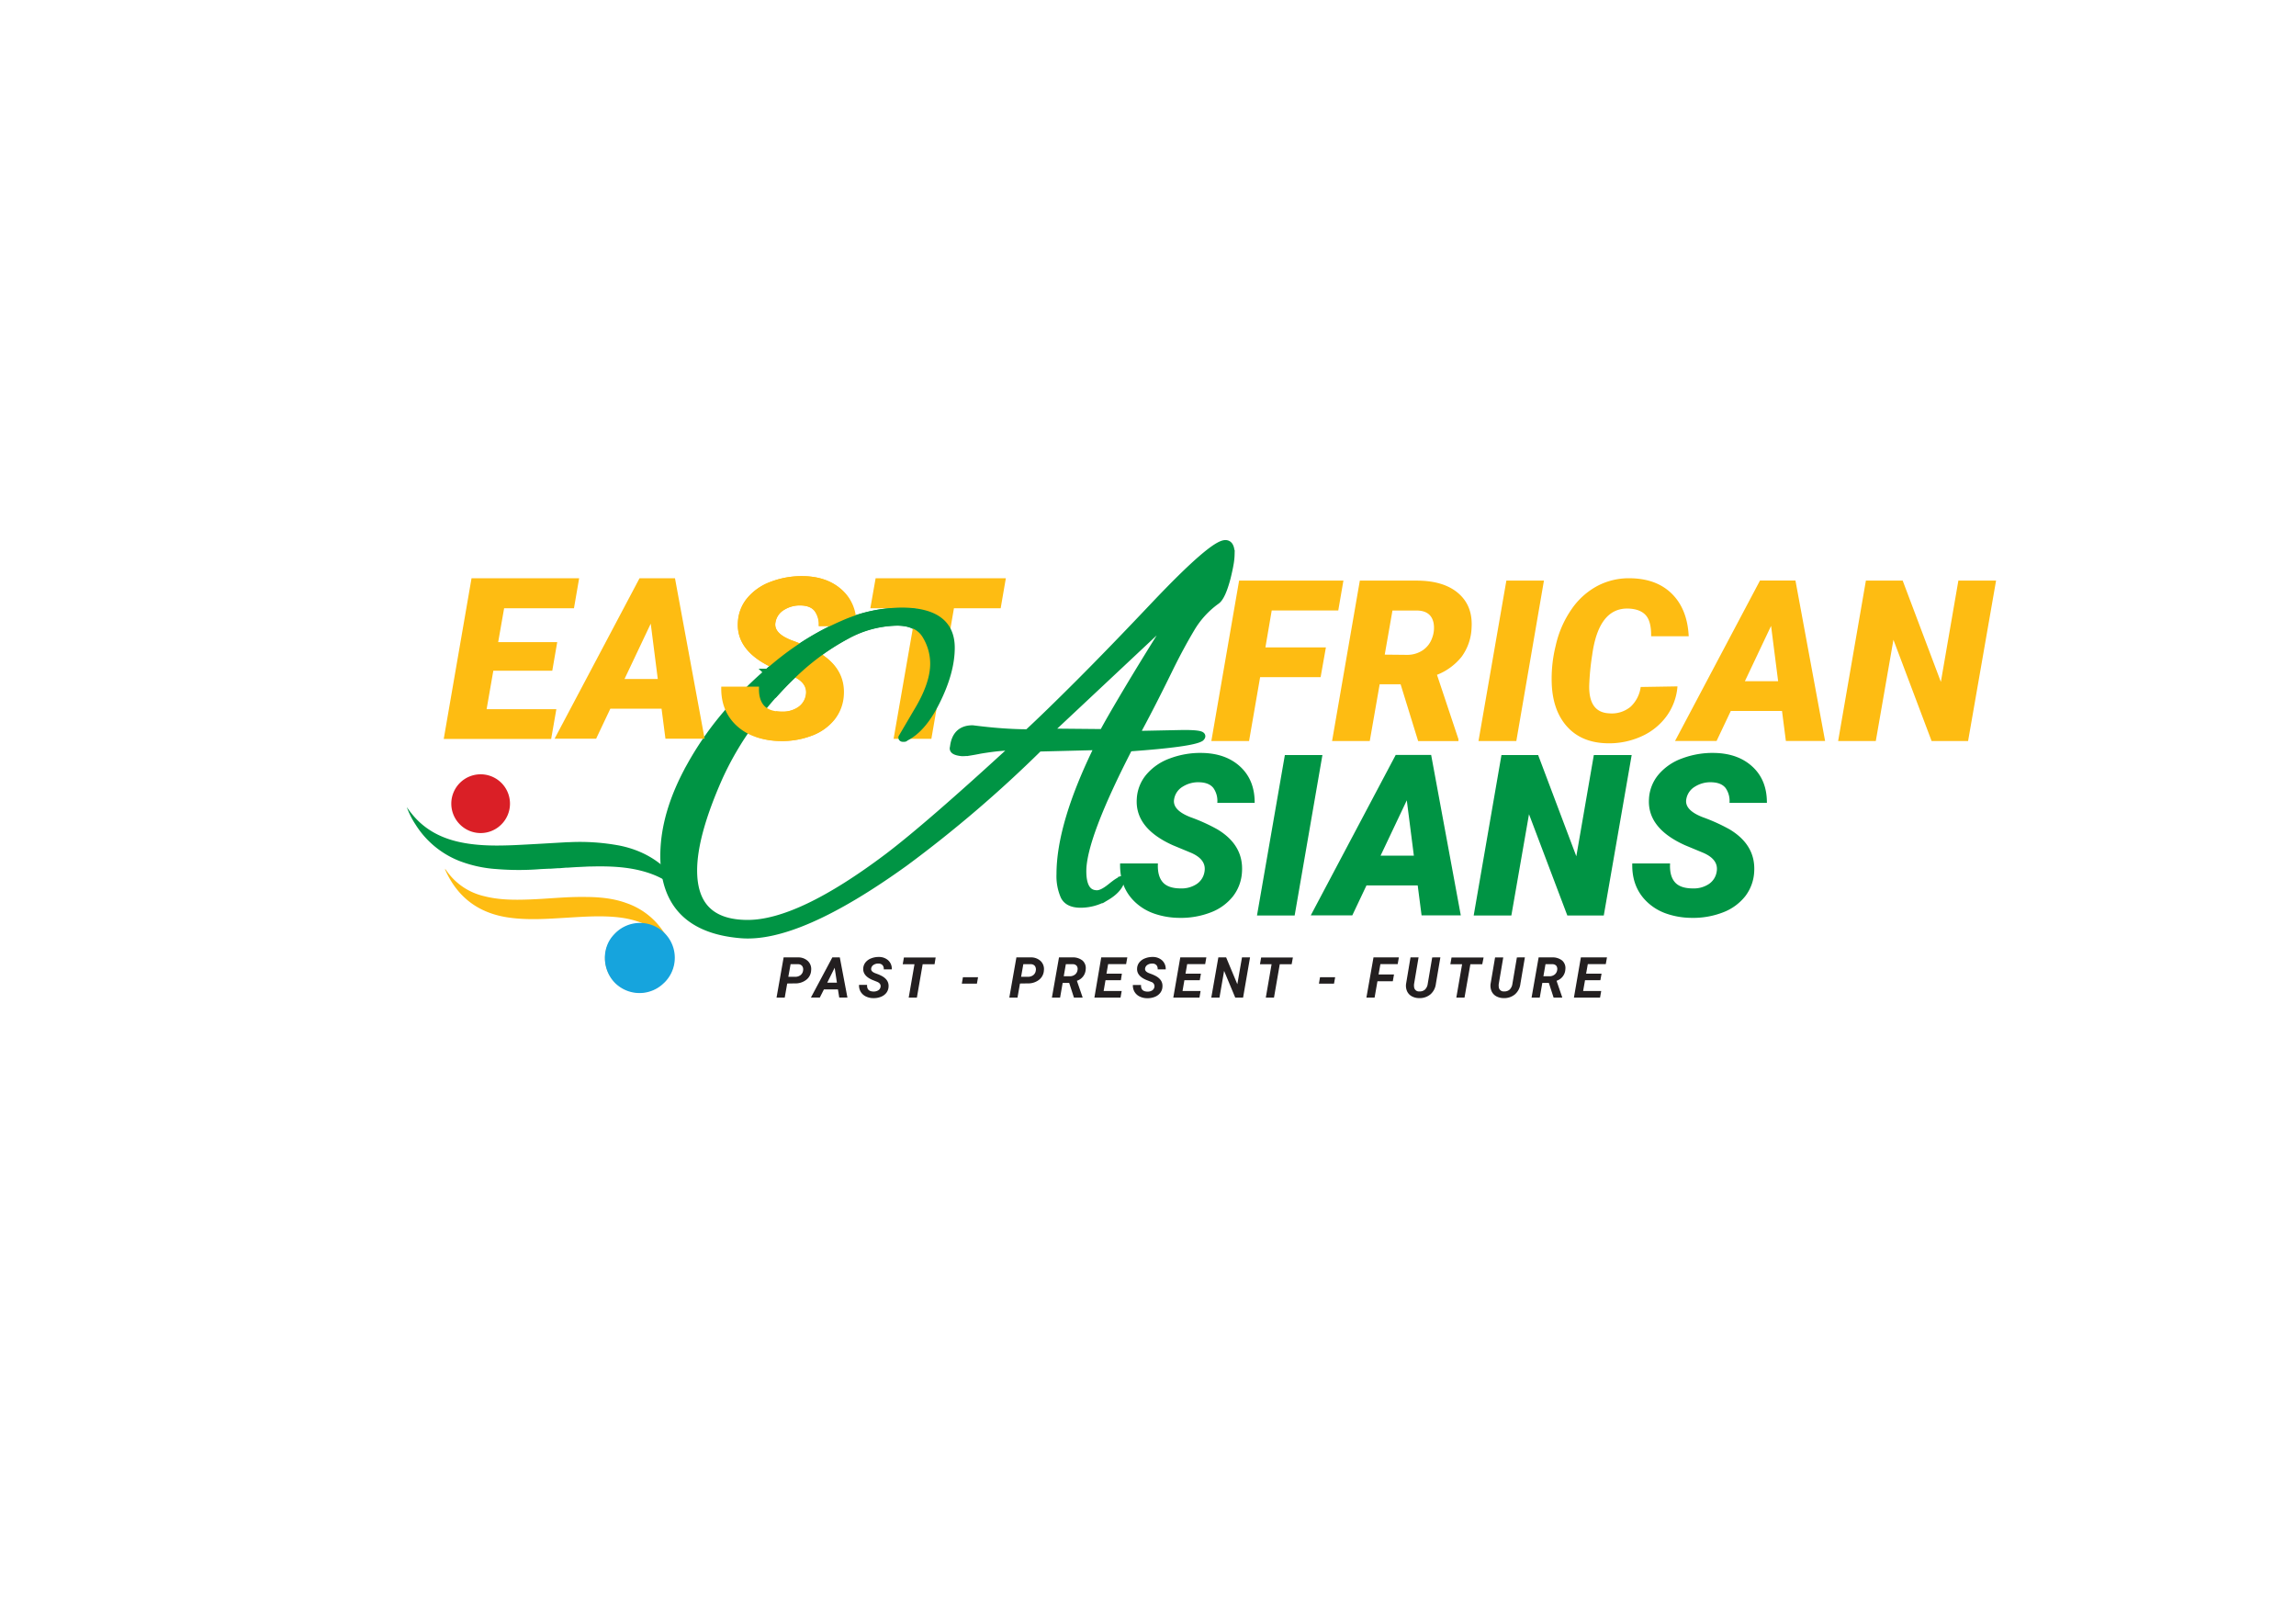 <svg id="Layer_1" data-name="Layer 1" xmlns="http://www.w3.org/2000/svg" viewBox="0 0 841.89 595.28"><defs><style>.cls-1{fill:#da1f26;}.cls-2,.cls-4{fill:#009444;}.cls-2{stroke:#009444;stroke-miterlimit:10;stroke-width:2.76px;}.cls-3{fill:#febc12;}.cls-5{fill:#231f20;}.cls-6{fill:#16a4dd;}</style></defs><path class="cls-1" d="M183.86,302.23a10.71,10.71,0,0,1-15.17.07,10.76,10.76,0,1,1,15.17-.07Z"/><path class="cls-2" d="M271.6,342.58q-28.1-2.37-28.1-28.84,0-15.69,9.85-33.21a115.73,115.73,0,0,1,14.7-20.62,139.46,139.46,0,0,1,19.34-18.16,98.64,98.64,0,0,1,21.54-12.87,53.79,53.79,0,0,1,21.26-4.75q18.06,0,18.07,13.33,0,8.94-5.48,19.89c-3.65,7.3-5.22,9.22-9,11.16-.36.12,0-.89-.49-.89s-1.1.7-1.1.46l3.65-6.9Q342,251,342.05,243.3a20.1,20.1,0,0,0-2.92-10.41q-2.92-4.92-10.4-4.92A39.58,39.58,0,0,0,310,233.08a86.84,86.84,0,0,0-18.52,13.5,127.49,127.49,0,0,0-16.25,18.53,112.86,112.86,0,0,0-11.68,20q-9.3,21-9.31,34,0,19.51,19.9,19.53,19,0,51.47-24.46,7.47-5.66,19.25-15.88t27.65-24.82l-5.48.46c-2.19.18-4.74.52-7.66,1-1.22.25-2.37.46-3.47.64a19.12,19.12,0,0,1-3.1.27q-3.66-.36-3.1-1.82.72-6.75,6.93-6.75c3.77.48,7.33.85,10.68,1.09s6.54.37,9.58.37q7.11-6.57,18.89-18.35t28-28.92q21-22.08,25.55-22.09c1.34,0,2,1.22,2,3.65a23.18,23.18,0,0,1-.36,3.65c-.25,1.46-.62,3.17-1.1,5.11q-1.83,6.94-3.83,8.4a33.3,33.3,0,0,0-9.4,10.31q-3.75,6.3-7.57,14-3.84,7.86-7,14t-5.75,10.86l17.7-.36q6.57,0,6.57.91c0,.12-.12.31-.36.55q-3.11,2-26.28,3.65-17,33-17,45.26,0,8.38,5.3,8.39c1.33,0,3-.85,5.11-2.55s3.16-2.37,3.65-2.37c0-.25.06-.31.18-.19s.06.19-.18.19c-.61,2.19-2.41,4.16-5.39,5.93a18.19,18.19,0,0,1-9.39,2.64q-4.58,0-6-2.91a18.3,18.3,0,0,1-1.46-8q0-18.42,14.05-46.9l-21.9.55a456.27,456.27,0,0,1-49.09,42Q292.59,344.4,271.6,342.58Zm132.87-73.91q2.19-4.2,8.76-15.24t17.7-28.75l-46.72,43.8Z"/><path class="cls-3" d="M295.42,254.94q.88-4.58-4.93-7.07l-6.62-2.75q-14-6.26-13.25-17.05a14.94,14.94,0,0,1,3.39-8.78,20.17,20.17,0,0,1,8.6-6,31.55,31.55,0,0,1,12-2.06q8.73.17,14,5.09t5.23,13.21H300.15a8.26,8.26,0,0,0-1.44-5.44c-1-1.35-2.74-2.06-5.11-2.12a10.77,10.77,0,0,0-6.14,1.62,6.53,6.53,0,0,0-3.15,4.57q-.76,4,6,6.62a65.82,65.82,0,0,1,9.84,4.44q9.64,5.79,9,15.6a15.92,15.92,0,0,1-3.27,8.93,18.91,18.91,0,0,1-8.18,5.93,30.09,30.09,0,0,1-11.73,2,28.3,28.3,0,0,1-8.85-1.49,19.51,19.51,0,0,1-7-4.12q-5.9-5.46-5.65-14.34l13.85,0c-.16,3,.42,5.3,1.74,6.84s3.54,2.33,6.67,2.33a10,10,0,0,0,5.79-1.6A6.62,6.62,0,0,0,295.42,254.94Z"/><path class="cls-3" d="M202.51,245.89H180.89L178.43,260H204l-1.9,10.9H162.71L172.9,212h39.46L210.46,223H184.85l-2.18,12.41h21.65Z"/><path class="cls-3" d="M242.58,259.83H223.79l-5.21,11H203.35L234.5,212h13l10.86,58.81H244ZM229,248.92h12.19l-2.58-20.28Z"/><path class="cls-3" d="M366.92,223H349.79l-8.28,47.87H327.66L336,223H319.13L321.07,212h47.75Z"/><path class="cls-3" d="M484.24,248.25H462.06L458,271.68H444.17l10.18-58.82H492.6l-1.89,10.95h-24.4L464,237.34h22.18Z"/><path class="cls-3" d="M513.57,250.87h-7.68l-3.63,20.81H488.44l10.18-58.82,20.77,0q10,0,15.37,4.66t4.83,12.73a19.08,19.08,0,0,1-3.68,10.56,21.65,21.65,0,0,1-9,6.59L534.78,271v.69H520ZM507.75,240l8.08.08a10.19,10.19,0,0,0,5.76-1.62,8.9,8.9,0,0,0,3.49-4.44,10.36,10.36,0,0,0,.61-5.44q-.81-4.5-5.74-4.74l-9.37,0Z"/><path class="cls-3" d="M556,271.68H542.13l10.22-58.82h13.78Z"/><path class="cls-3" d="M615.09,251.64a21.26,21.26,0,0,1-4.06,11,23,23,0,0,1-9.29,7.39,28.73,28.73,0,0,1-12.47,2.47q-9.21-.21-14.5-5.94T569,251a50.27,50.27,0,0,1,1.43-14.26,37.65,37.65,0,0,1,5.86-13.44,26.82,26.82,0,0,1,9.57-8.56A24.87,24.87,0,0,1,597.92,212q9.62.17,15.21,5.78t6.08,15.47l-13.78,0q.09-5.37-1.94-7.67t-6.38-2.47q-10.9-.36-13.29,17a92.41,92.41,0,0,0-1.09,11.19c-.14,6.62,2.32,10,7.35,10.22a10.79,10.79,0,0,0,7.8-2.4,12.06,12.06,0,0,0,3.72-7.26Z"/><path class="cls-3" d="M653.42,260.65H634.64l-5.21,11H614.2l31.15-58.82h13l10.87,58.82H654.84Zm-13.61-10.91H652l-2.59-20.28Z"/><path class="cls-3" d="M721.65,271.68H708.28l-14-37.13-6.47,37.13H674l10.18-58.82h13.49l14,37.13,6.42-37.13h13.82Z"/><path class="cls-4" d="M441.64,319.71q.89-4.56-4.93-7.07l-6.63-2.75q-13.93-6.25-13.25-17a15,15,0,0,1,3.4-8.79,20.17,20.17,0,0,1,8.6-6,31.67,31.67,0,0,1,12-2.06q8.73.17,14,5.09t5.23,13.21H446.36a8.21,8.21,0,0,0-1.43-5.43q-1.56-2-5.11-2.12a10.66,10.66,0,0,0-6.14,1.61,6.55,6.55,0,0,0-3.15,4.57q-.76,4,6,6.62a66,66,0,0,1,9.83,4.45q9.66,5.78,9.05,15.59a15.92,15.92,0,0,1-3.27,8.93,18.91,18.91,0,0,1-8.18,5.94,30.32,30.32,0,0,1-11.74,2,28.58,28.58,0,0,1-8.84-1.5,19.51,19.51,0,0,1-7-4.12q-5.89-5.44-5.66-14.34l13.86,0q-.24,4.53,1.74,6.85t6.66,2.32a10,10,0,0,0,5.8-1.6A6.6,6.6,0,0,0,441.64,319.71Z"/><path class="cls-4" d="M474.72,335.63H460.91l10.22-58.82H484.9Z"/><path class="cls-4" d="M519.84,324.6H501.06l-5.21,11H480.62l31.15-58.82h13l10.87,58.82H521.26Zm-13.61-10.91h12.2l-2.59-20.28Z"/><path class="cls-4" d="M588.07,335.63H574.7L560.65,298.5l-6.47,37.13H540.37l10.18-58.82H564l14,37.12,6.42-37.12H598.3Z"/><path class="cls-4" d="M629.44,319.71q.9-4.56-4.93-7.07l-6.62-2.75q-13.93-6.25-13.25-17a15.07,15.07,0,0,1,3.39-8.79,20.21,20.21,0,0,1,8.61-6,31.67,31.67,0,0,1,12-2.06q8.72.17,14,5.09t5.24,13.21H634.17a8.27,8.27,0,0,0-1.43-5.43q-1.56-2-5.12-2.12a10.63,10.63,0,0,0-6.13,1.61,6.59,6.59,0,0,0-3.16,4.57q-.76,4,6,6.62a66.68,66.68,0,0,1,9.84,4.45q9.66,5.78,9.05,15.59a16.06,16.06,0,0,1-3.27,8.93,19,19,0,0,1-8.18,5.94,30.32,30.32,0,0,1-11.74,2,28.59,28.59,0,0,1-8.85-1.5,19.38,19.38,0,0,1-7-4.12q-5.91-5.44-5.66-14.34l13.86,0q-.25,4.53,1.73,6.85t6.67,2.32a10,10,0,0,0,5.8-1.6A6.62,6.62,0,0,0,629.44,319.71Z"/><path class="cls-3" d="M246.24,347.56a10.69,10.69,0,0,1-2.07,11.61,7.82,7.82,0,0,1-1.82,1.81,11.94,11.94,0,0,1-11.6,2.27A12.46,12.46,0,0,1,224,344.34a12.14,12.14,0,0,1,11.28-5.58,3,3,0,0,0,.42,0c.06,0,.12,0,.29-.16a35,35,0,0,0-8.39-2.19c-6.74-.87-13.47-.33-20.21.06-6.9.42-13.77.9-20.63-.05-10.51-1.44-18.25-6.73-22.94-16.31-.13-.26-.24-.52-.37-.77a2,2,0,0,1-.24-.85c.3.43.6.86.91,1.27a23.07,23.07,0,0,0,13.17,8.73c5.55,1.46,11.2,1.48,16.87,1.27,6.68-.24,13.33-1,20-.92,5.3,0,10.56.42,15.58,2.26A26.72,26.72,0,0,1,246.24,347.56Z"/><path class="cls-4" d="M252.92,330.93a.53.53,0,0,1,0,.55c-.77-1-1.53-1.91-2.29-2.84-4-5-9.33-7.8-15.39-9.37s-12.23-1.74-18.42-1.6c-1.2,0-2.39.09-3.58.14l-1.79.08-1.66.1-1.65.11h-.59l-2.53.21-.6,0-2.55.17h-.61l-2.82.13a100,100,0,0,1-16.42,0,46.31,46.31,0,0,1-13.65-3,33.4,33.4,0,0,1-16-13.32,30,30,0,0,1-3.21-6.37c.52.69,1,1.42,1.57,2.1,4.67,6,10.95,9.31,18.3,10.8,6.6,1.35,13.28,1.29,20,1,6.35-.31,12.7-.69,19.06-1.06a5,5,0,0,0,.54,0,79.26,79.26,0,0,1,18.58,1.25C239.39,312.49,247.76,319.74,252.92,330.93Z"/><path class="cls-3" d="M300.27,239.21a66.17,66.17,0,0,0-9.9-4.44q-6.81-2.58-6-6.62a6.53,6.53,0,0,1,3.17-4.56,10.88,10.88,0,0,1,6.18-1.62c2.39.05,4.1.76,5.15,2.12a8.21,8.21,0,0,1,1.44,5.43H314.1q.07-8.28-5.27-13.2t-14.13-5.09a32.09,32.09,0,0,0-12.08,2.06,20.17,20.17,0,0,0-8.66,6,15,15,0,0,0-3.42,8.78q-.69,10.77,13.34,17l6.67,2.74q5.86,2.51,5,7.07a6.57,6.57,0,0,1-2.86,4.42,10.09,10.09,0,0,1-5.84,1.6,14.56,14.56,0,0,1-2.27-.17,11.07,11.07,0,0,1-6.25,6.46,13.06,13.06,0,0,1-1,3,29,29,0,0,0,8.75,1.45,30.68,30.68,0,0,0,11.81-2,19,19,0,0,0,8.24-5.94,15.8,15.8,0,0,0,3.29-8.92Q310,245,300.27,239.21Z"/><path class="cls-2" d="M330.52,224.13a54.5,54.5,0,0,0-21.41,4.74,100.46,100.46,0,0,0-21.68,12.86c-2,1.54-3.91,3.16-5.82,4.8a12.07,12.07,0,0,1,3.55,6.49c2.06-2.23,4.19-4.39,6.4-6.45a87.16,87.16,0,0,1,18.65-13.5A40.09,40.09,0,0,1,329.05,228q7.53,0,10.47,4.92a20,20,0,0,1,2.94,10.4q0,7.66-6.25,17.88l-5.41,9.21c0,.25.38.17.75.17s.07-.11.44-.24c3.79-1.94,7.53-5.67,11.21-13s5.51-13.92,5.51-19.88Q348.71,224.13,330.52,224.13Z"/><path class="cls-5" d="M288.65,360.57l-.91,5.18h-3L287.34,351h5.15a5.11,5.11,0,0,1,3.74,1.33,4.07,4.07,0,0,1,1.19,3.45,4.59,4.59,0,0,1-1.8,3.45,6.5,6.5,0,0,1-4.18,1.3Zm.41-2.46,2.47,0a3.14,3.14,0,0,0,2-.61,2.5,2.5,0,0,0,.94-1.67,2.17,2.17,0,0,0-.34-1.68,1.84,1.84,0,0,0-1.45-.66h-2.79Z"/><path class="cls-5" d="M307.25,362.72h-5.13l-1.52,3h-3.26L305.2,351h2.74l2.79,14.71h-3Zm-3.92-2.46h3.55l-.83-5.47Z"/><path class="cls-5" d="M322.88,361.82c.14-.8-.25-1.42-1.18-1.84l-1.95-.78q-3.39-1.51-3.22-4.17a3.86,3.86,0,0,1,.81-2.18,4.86,4.86,0,0,1,2.07-1.49,7.41,7.41,0,0,1,2.88-.52,5,5,0,0,1,3.44,1.27A4.18,4.18,0,0,1,327,355.4h-2.95a2.07,2.07,0,0,0-.44-1.56,2,2,0,0,0-1.51-.58,3.09,3.09,0,0,0-1.76.46,1.87,1.87,0,0,0-.89,1.32c-.13.74.36,1.32,1.47,1.75l1.34.5.76.36q3,1.47,2.79,4.14A4,4,0,0,1,325,364a4.68,4.68,0,0,1-2,1.45,7.13,7.13,0,0,1-2.81.48,6.24,6.24,0,0,1-2.79-.66,4.4,4.4,0,0,1-1.86-1.76,4.55,4.55,0,0,1-.55-2.43h2.95c-.09,1.6.69,2.41,2.36,2.43a3.08,3.08,0,0,0,1.78-.47A1.84,1.84,0,0,0,322.88,361.82Z"/><path class="cls-5" d="M342.68,353.5h-4.36l-2.12,12.25h-3l2.12-12.25h-4.31l.43-2.46h11.64Z"/><path class="cls-5" d="M358.21,360.63h-5.53l.4-2.36h5.55Z"/><path class="cls-5" d="M374,360.57l-.91,5.18h-3L372.69,351h5.14a5.13,5.13,0,0,1,3.75,1.33,4.07,4.07,0,0,1,1.19,3.45,4.65,4.65,0,0,1-1.8,3.45,6.51,6.51,0,0,1-4.19,1.3Zm.41-2.46,2.46,0a3.15,3.15,0,0,0,2-.61,2.49,2.49,0,0,0,.93-1.67,2.17,2.17,0,0,0-.33-1.68,1.84,1.84,0,0,0-1.45-.66h-2.79Z"/><path class="cls-5" d="M392.05,360.36h-2.4l-.94,5.39h-3L388.31,351h4.86a5.56,5.56,0,0,1,3.76,1.15,3.66,3.66,0,0,1,1.17,3.21,4.62,4.62,0,0,1-3.23,4.21l2.07,6v.17h-3.15Zm-2-2.45,2.2,0a3.07,3.07,0,0,0,1.94-.63,2.49,2.49,0,0,0,.91-1.66,1.91,1.91,0,0,0-.31-1.54,1.82,1.82,0,0,0-1.44-.59h-2.53Z"/><path class="cls-5" d="M411,359.37h-5.64l-.68,3.94h6.62l-.43,2.44h-9.58L403.8,351h9.56l-.44,2.46h-6.59l-.61,3.5h5.65Z"/><path class="cls-5" d="M423.3,361.82a1.65,1.65,0,0,0-1.18-1.84l-1.95-.78q-3.41-1.51-3.22-4.17a3.78,3.78,0,0,1,.8-2.18,4.86,4.86,0,0,1,2.07-1.49,7.41,7.41,0,0,1,2.88-.52,5,5,0,0,1,3.44,1.27,4.22,4.22,0,0,1,1.3,3.29h-2.95a2.16,2.16,0,0,0-.44-1.56,2,2,0,0,0-1.52-.58,3.11,3.11,0,0,0-1.76.46,1.9,1.9,0,0,0-.89,1.32c-.12.74.37,1.32,1.48,1.75l1.33.5.77.36q3,1.47,2.78,4.14a3.9,3.9,0,0,1-.83,2.24,4.62,4.62,0,0,1-2,1.45,7.13,7.13,0,0,1-2.81.48,6.3,6.3,0,0,1-2.79-.66,4.37,4.37,0,0,1-1.85-1.76,4.55,4.55,0,0,1-.56-2.43h3c-.1,1.6.69,2.41,2.35,2.43a3.08,3.08,0,0,0,1.78-.47A1.89,1.89,0,0,0,423.3,361.82Z"/><path class="cls-5" d="M439.93,359.37h-5.64l-.68,3.94h6.62l-.42,2.44h-9.59L432.78,351h9.56l-.43,2.46h-6.6l-.61,3.5h5.65Z"/><path class="cls-5" d="M455.81,365.75h-2.87l-4.09-9.81-1.7,9.81h-3L446.74,351h2.86l4.1,9.83,1.71-9.83h2.95Z"/><path class="cls-5" d="M473.62,353.5h-4.36l-2.12,12.25h-3l2.12-12.25H462l.43-2.46h11.64Z"/><path class="cls-5" d="M489.15,360.63h-5.53l.4-2.36h5.55Z"/><path class="cls-5" d="M510.71,359.74h-5.63l-1.05,6h-3L503.63,351h9.3l-.43,2.46h-6.34l-.67,3.79h5.66Z"/><path class="cls-5" d="M528.15,351l-1.65,9.7a6,6,0,0,1-2,3.85,6.13,6.13,0,0,1-4.16,1.37,5.62,5.62,0,0,1-2.7-.68,4,4,0,0,1-1.7-1.84,5.06,5.06,0,0,1-.37-2.69L517.2,351h2.95l-1.64,9.72a4.19,4.19,0,0,0,0,1.06,1.78,1.78,0,0,0,2,1.69,2.79,2.79,0,0,0,2-.68,3.58,3.58,0,0,0,1-2.08l1.65-9.71Z"/><path class="cls-5" d="M543.51,353.5h-4.36L537,365.75h-3l2.12-12.25h-4.31l.43-2.46H544Z"/><path class="cls-5" d="M559.14,351l-1.65,9.7a6,6,0,0,1-2,3.85,6.13,6.13,0,0,1-4.16,1.37,5.62,5.62,0,0,1-2.7-.68,4,4,0,0,1-1.7-1.84,5.06,5.06,0,0,1-.37-2.69l1.65-9.71h3l-1.65,9.72a4.19,4.19,0,0,0,0,1.06,1.78,1.78,0,0,0,2,1.69,2.79,2.79,0,0,0,2-.68,3.58,3.58,0,0,0,1-2.08l1.65-9.71Z"/><path class="cls-5" d="M567.93,360.36h-2.4l-.94,5.39h-3L564.18,351h4.87a5.58,5.58,0,0,1,3.76,1.15,3.66,3.66,0,0,1,1.17,3.21,4.62,4.62,0,0,1-3.23,4.21l2.06,6v.17h-3.14Zm-2-2.45,2.2,0a3,3,0,0,0,1.93-.63,2.5,2.5,0,0,0,.92-1.66,2,2,0,0,0-.31-1.54,1.86,1.86,0,0,0-1.45-.59h-2.52Z"/><path class="cls-5" d="M586.82,359.37h-5.63l-.69,3.94h6.63l-.43,2.44h-9.58L579.67,351h9.57l-.44,2.46h-6.59l-.62,3.5h5.66Z"/><path class="cls-6" d="M243.53,360.3a12.73,12.73,0,0,1-18,.08c-4.88-4.91-5-13.14-.28-17.88a12.77,12.77,0,1,1,18.3,17.8Z"/></svg>